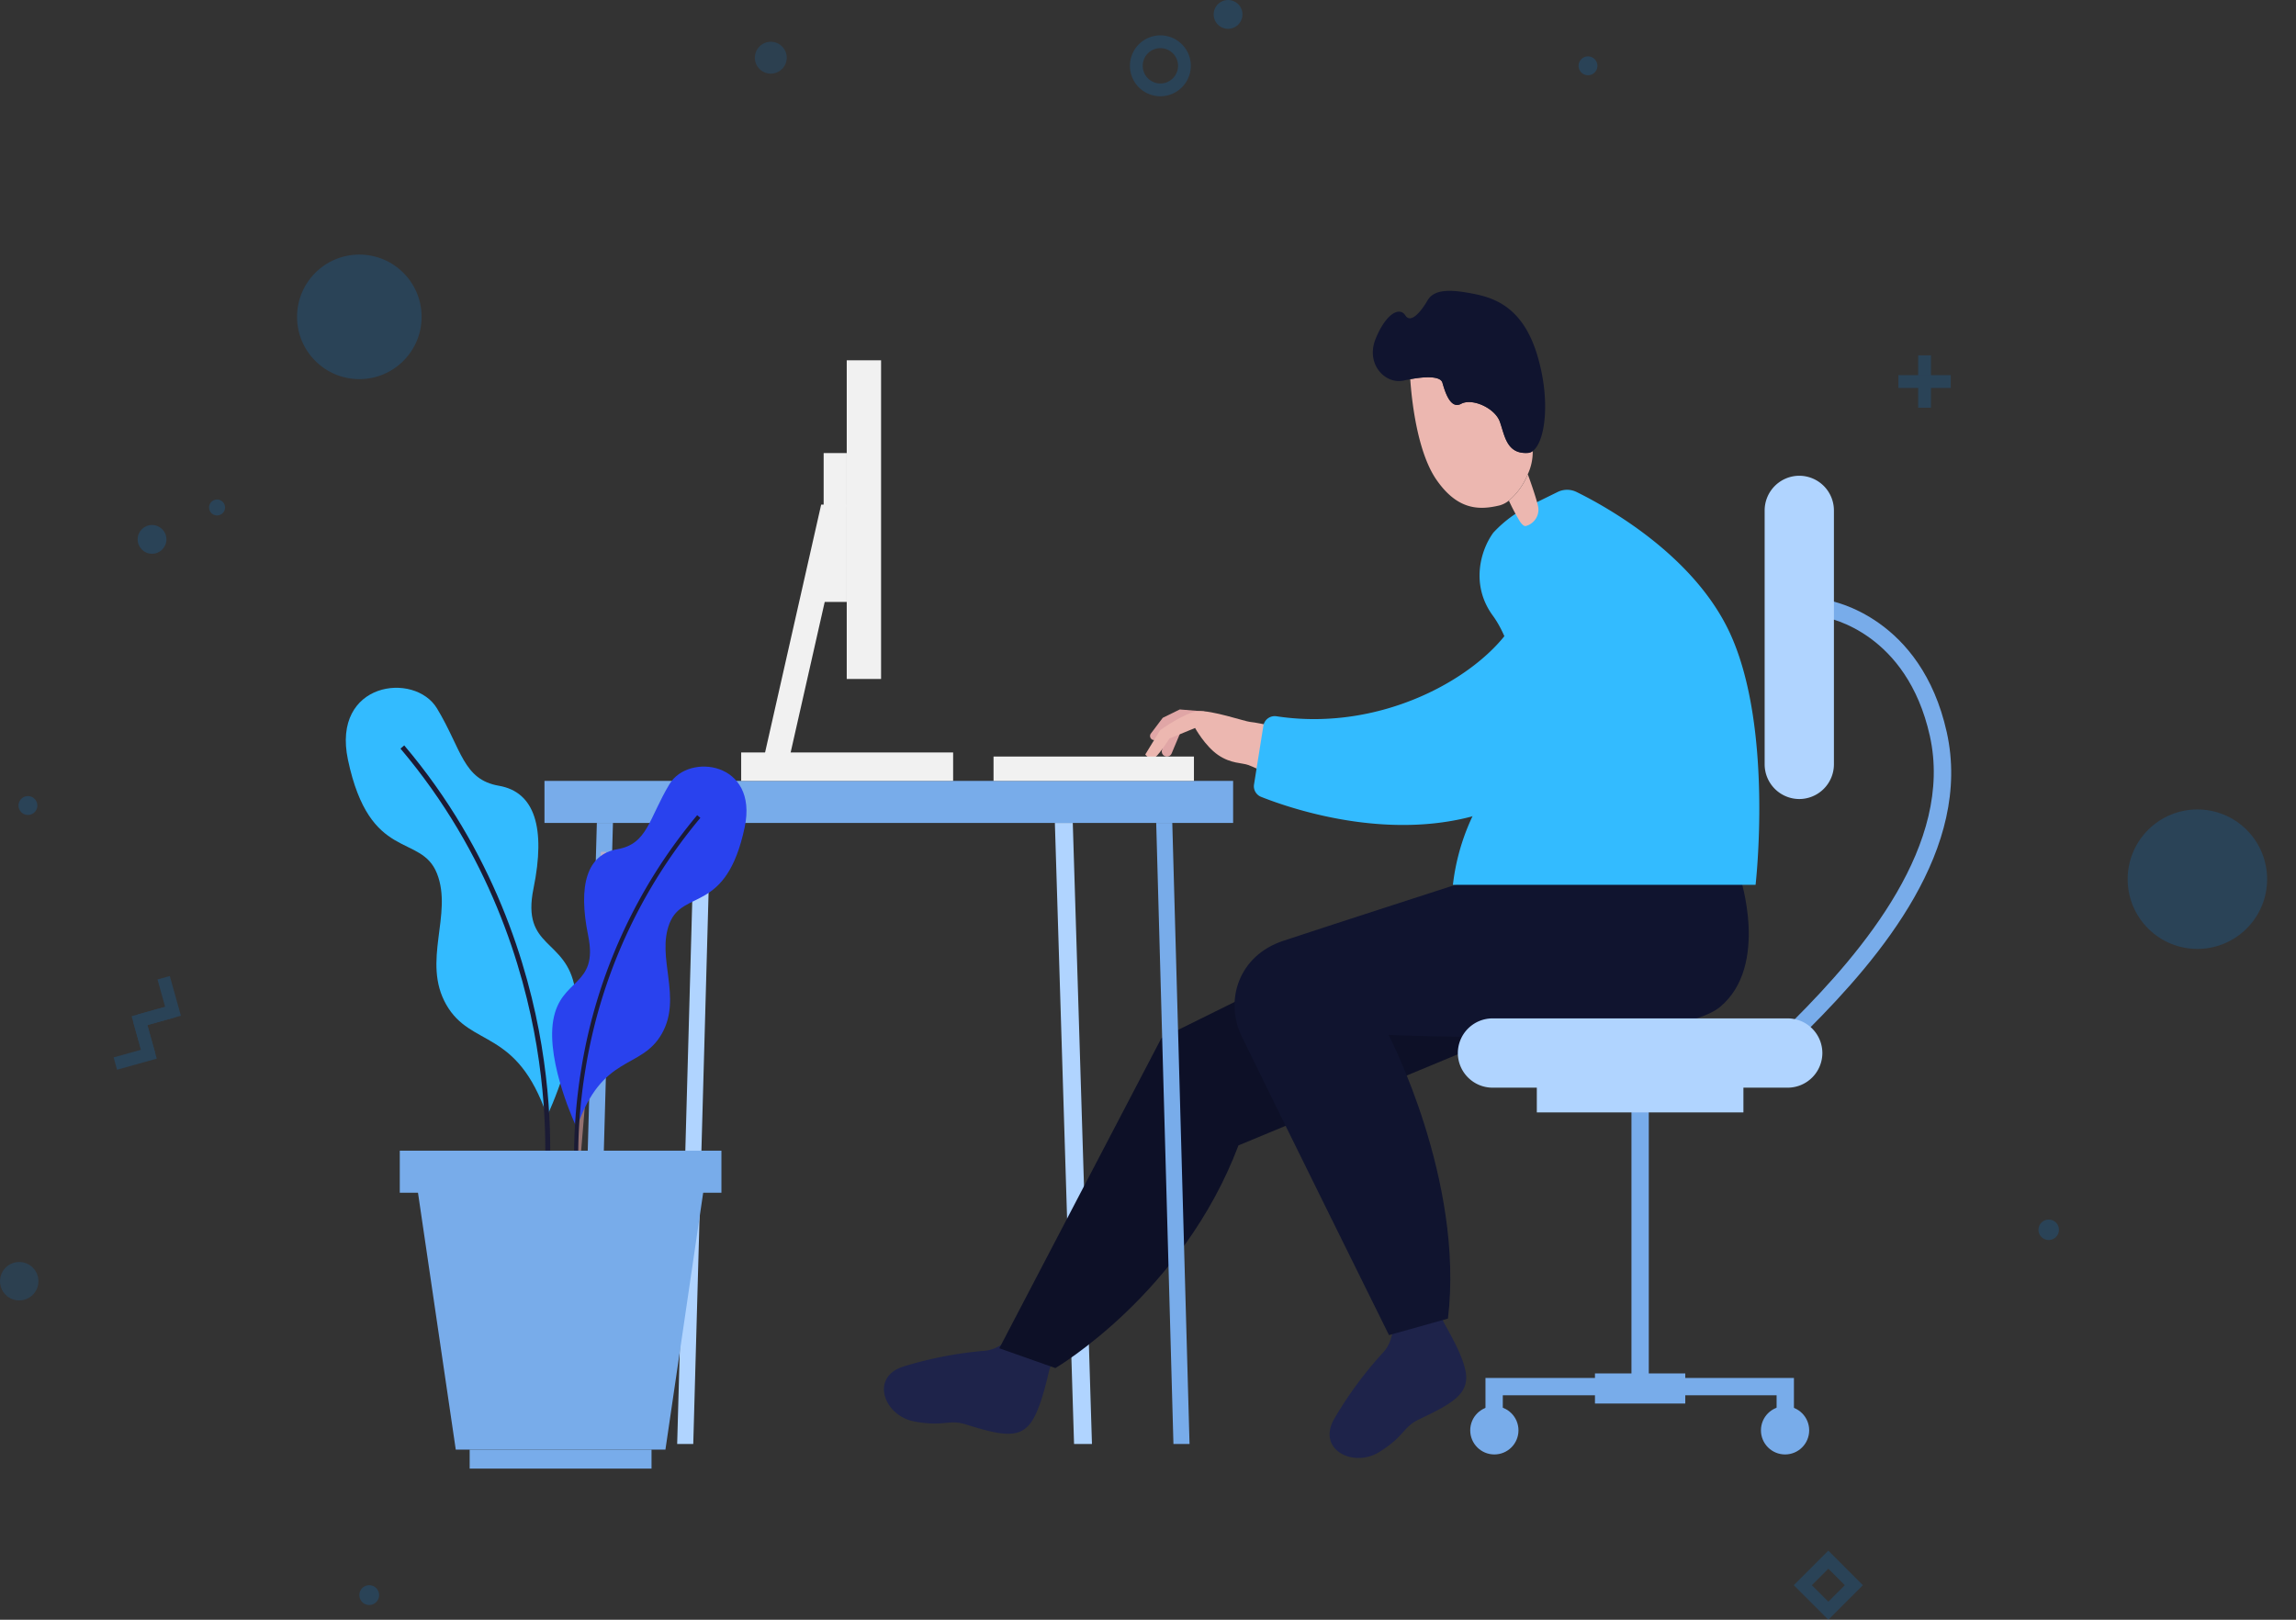 <svg xmlns="http://www.w3.org/2000/svg" width="535.957" height="378.112" viewBox="0 0 535.957 378.112"><rect x="0" y="0" width="535.957" height="378.112" fill="#333333" stroke="none"/><g id="Grupo_1018" data-name="Grupo 1018" transform="translate(-693.285 -1251.101)"><g id="Grupo_951" data-name="Grupo 951" transform="translate(573.245 1190.366)" opacity="0.177"><g id="Grupo_950" data-name="Grupo 950" transform="translate(120.041 60.735)"><circle id="Elipse_65" data-name="Elipse 65" cx="14.539" cy="14.539" r="14.539" transform="translate(69.339 59.428)" fill="#008bff"></circle><circle id="Elipse_66" data-name="Elipse 66" cx="16.278" cy="16.278" r="16.278" transform="translate(489.917 205.237) rotate(-45)" fill="#008bff"></circle><g id="Grupo_944" data-name="Grupo 944" transform="translate(0)"><circle id="Elipse_68" data-name="Elipse 68" cx="3.724" cy="3.724" r="3.724" transform="translate(176.203 9.749)" fill="#008bff" opacity="0.8" style="mix-blend-mode: lighten;isolation: isolate"></circle><circle id="Elipse_69" data-name="Elipse 69" cx="4.487" cy="4.487" r="4.487" transform="translate(0 294.596)" fill="#008bff" opacity="0.8" style="mix-blend-mode: lighten;isolation: isolate"></circle><path id="Trazado_602" data-name="Trazado 602" d="M182.317,310.856a2.309,2.309,0,1,1-2.309-2.31A2.308,2.308,0,0,1,182.317,310.856Z" transform="translate(-93.82 61.506)" fill="#008bff" style="mix-blend-mode: lighten;isolation: isolate"></path><path id="Trazado_603" data-name="Trazado 603" d="M444.959,253.775a2.387,2.387,0,1,1-2.388-2.388A2.387,2.387,0,0,1,444.959,253.775Z" transform="translate(35.66 33.31)" fill="#008bff" style="mix-blend-mode: lighten;isolation: isolate"></path><g id="Grupo_943" data-name="Grupo 943" transform="translate(32.128)"><circle id="Elipse_70" data-name="Elipse 70" cx="3.361" cy="3.361" r="3.361" transform="translate(0 122.552)" fill="#008bff" style="mix-blend-mode: lighten;isolation: isolate"></circle><path id="Trazado_604" data-name="Trazado 604" d="M317.972,64.1a3.361,3.361,0,1,1-3.361-3.361A3.36,3.36,0,0,1,317.972,64.1Z" transform="translate(-60.07 -60.735)" fill="#008bff" style="mix-blend-mode: lighten;isolation: isolate"></path><path id="Trazado_605" data-name="Trazado 605" d="M157.937,140.682a1.862,1.862,0,1,1-1.862-1.862A1.864,1.864,0,0,1,157.937,140.682Z" transform="translate(-137.533 -22.217)" fill="#008bff" style="mix-blend-mode: lighten;isolation: isolate"></path></g><path id="Trazado_606" data-name="Trazado 606" d="M372.69,71.751a2.2,2.2,0,1,1-2.2-2.2A2.2,2.2,0,0,1,372.69,71.751Z" transform="translate(0.196 -56.386)" fill="#008bff" style="mix-blend-mode: lighten;isolation: isolate"></path></g><g id="Grupo_948" data-name="Grupo 948" transform="translate(26.517 227.836)"><g id="Grupo_945" data-name="Grupo 945" transform="translate(5.639 0)"><path id="Trazado_607" data-name="Trazado 607" d="M155.261,222.77l-.805-2.876,6.393-1.786-1.788-6.393,2.876-.8,2.593,9.269Z" transform="translate(-154.456 -210.91)" fill="#008bff"></path></g><g id="Grupo_946" data-name="Grupo 946" transform="translate(0 10.02)"><path id="Trazado_608" data-name="Trazado 608" d="M151.485,229.48l-.8-2.876,6.392-1.786-1.788-6.393,2.876-.8,2.593,9.269Z" transform="translate(-150.68 -217.62)" fill="#008bff"></path></g><g id="Grupo_947" data-name="Grupo 947" transform="translate(4.201 6.796)"><path id="Trazado_609" data-name="Trazado 609" d="M156.086,227.321l-2.593-9.269,9.269-2.591.8,2.876-6.393,1.786,1.788,6.393Z" transform="translate(-153.493 -215.461)" fill="#008bff"></path></g></g><path id="Trazado_610" data-name="Trazado 610" d="M305.267,80.48a7.108,7.108,0,1,1,7.108-7.108A7.115,7.115,0,0,1,305.267,80.48Zm0-11.229a4.121,4.121,0,1,0,4.121,4.121A4.126,4.126,0,0,0,305.267,69.251Z" transform="translate(-34.399 -58.008)" fill="#008bff"></path><path id="Trazado_611" data-name="Trazado 611" d="M410,319.273l-8.067-8.067L410,303.14l8.068,8.067Zm-3.844-8.067L410,315.05l3.845-3.844L410,307.363Z" transform="translate(16.789 58.839)" fill="#008bff"></path><g id="Grupo_949" data-name="Grupo 949" transform="translate(443.146 82.958)"><rect id="Rect&#xE1;ngulo_234" data-name="Rect&#xE1;ngulo 234" width="2.986" height="12.212" transform="translate(4.613)" fill="#008bff"></rect><rect id="Rect&#xE1;ngulo_235" data-name="Rect&#xE1;ngulo 235" width="12.212" height="2.986" transform="translate(0 4.613)" fill="#008bff"></rect></g></g><path id="Trazado_612" data-name="Trazado 612" d="M128.82,187.388a2.2,2.2,0,1,1-2.2-2.2A2.2,2.2,0,0,1,128.82,187.388Z" transform="translate(-0.059 61.39)" fill="#008bff" style="mix-blend-mode: lighten;isolation: isolate"></path></g><g id="cosourcing-_-outsourcing" data-name="cosourcing-&amp;-outsourcing" transform="translate(713.759 1235.67)"><g id="Grupo_1042" data-name="Grupo 1042" transform="translate(60.241 83.33)"><g id="Grupo_1038" data-name="Grupo 1038" transform="translate(46.383)"><g id="Grupo_1028" data-name="Grupo 1028" transform="translate(30.972 124.209)"><path id="Trazado_847" data-name="Trazado 847" d="M101.355,288.288H97.6l4.027-144.975h3.758Z" transform="translate(-97.597 -143.313)" fill="#b0d4ff"></path></g><g id="Grupo_1029" data-name="Grupo 1029" transform="translate(8.194 124.209)"><path id="Trazado_848" data-name="Trazado 848" d="M90.355,288.288H86.6l4.027-144.975h3.758Z" transform="translate(-86.597 -143.313)" fill="#78acea"></path></g><g id="Grupo_1030" data-name="Grupo 1030" transform="translate(119.141 124.209)"><path id="Trazado_849" data-name="Trazado 849" d="M144.653,288.288h4.18l-4.478-144.975h-4.18Z" transform="translate(-140.175 -143.313)" fill="#b0d4ff"></path></g><path id="Trazado_850" data-name="Trazado 850" d="M162.083,205.512s-2.058,3.889-2.483,5.15-2.023,9.886-4.779,13.071-6.763,2.444-14.713-.048c-4.228-1.325-5.02.6-12.106-.714s-10.5-10.426-2.4-12.87a90.119,90.119,0,0,1,18.9-3.638c3.756-.323,7.722-4.177,9.02-7.059Z" transform="translate(-41.666 40.955)" fill="#1e234a"></path><path id="Trazado_851" data-name="Trazado 851" d="M196.036,196.868s1.118,4.255,1.659,5.471,5.206,8.643,5.334,12.855-3.319,6.376-10.859,9.927c-4.009,1.886-3.286,3.839-9.389,7.672s-14.787-.563-10.48-7.85a90.135,90.135,0,0,1,11.447-15.475c2.545-2.783,2.851-8.3,1.855-11.3Z" transform="translate(12.128 38.24)" fill="#1e234a"></path><g id="Grupo_1032" data-name="Grupo 1032" transform="translate(106.172 43.16)"><path id="Trazado_852" data-name="Trazado 852" d="M234.791,152.517,171.74,183.7,133.912,256.09,147,260.71s29.647-17.326,42.738-51.978l75.081-31.188Z" transform="translate(-133.912 -52.409)" fill="#0d1027"></path><path id="Trazado_853" data-name="Trazado 853" d="M278.4,149.356s6.931,20.79-4.62,30.417-77.392,6.546-77.392,6.546S214.1,220.2,210.247,252.544L196.483,256.4s-28.011-56.6-34.364-69.691c-4.067-8.378-.77-18.867,9.625-22.331s46.2-15.017,46.2-15.017Z" transform="translate(-105.519 -55.793)" fill="#10142f"></path><path id="Trazado_854" data-name="Trazado 854" d="M153.046,134.512l-.779,2.918a1.2,1.2,0,0,0,1.083,1.505h0a1.2,1.2,0,0,0,1.18-.733l2.222-5.278Z" transform="translate(-114.302 -73.388)" fill="#e0a6a6"></path><path id="Trazado_855" data-name="Trazado 855" d="M163.615,130.988l-5.775-.47-3.972,1.949-2.769,3.671a.958.958,0,0,0,.157,1.317h0a.956.956,0,0,0,1.1.085l3.321-1.969Z" transform="translate(-115.715 -75.964)" fill="#e0a6a6"></path><path id="Trazado_856" data-name="Trazado 856" d="M178.668,133.9s-2.7-.578-3.852-.675-9.047-2.791-12.128-2.5-8.855,4.427-8.855,4.427l-3.466,5.678s.8,1.108,1.806.963S156,137.1,156,137.1l5.991-2.454s2.311,4.187,5.343,6.281,5.632,1.806,7.148,2.381,3.609,1.661,3.609,1.661Z" transform="translate(-116.293 -75.763)" fill="#ecb7b0"></path><path id="Trazado_857" data-name="Trazado 857" d="M209.484,106.272a5.012,5.012,0,0,1,4.431,0c6.856,3.367,27.377,14.671,35.814,32.977,10.2,22.14,5.968,58.718,5.968,58.718H185.045a51.07,51.07,0,0,1,10.2-25.22c9.242-11.743,4.423-30.39-.866-37.59-5.2-7.074-2.984-15.16.1-19.395l.155-.164a28.479,28.479,0,0,1,8.188-6.051Z" transform="translate(-79.161 -102.478)" fill="#3bf"></path><path id="Trazado_858" data-name="Trazado 858" d="M242.173,110.622s-13.137,4.146-17.158,17.15c-3.9,12.611-29.069,29.9-57.12,25.644a2.684,2.684,0,0,0-3.071,2.218l-2.181,13.684a2.67,2.67,0,0,0,1.646,2.905c7.169,2.851,32.571,11.594,55.177,2.622,26.636-10.573,37.549-42.363,36.358-49.572S252.241,111.055,242.173,110.622Z" transform="translate(-103.184 -97.268)" fill="#3bf"></path><g id="Grupo_1031" data-name="Grupo 1031" transform="translate(107.039)"><path id="Trazado_859" data-name="Trazado 859" d="M226.883,218.387l-3.435-2.12c16.108-16.108,37.445-41.181,31.8-66.442-5.372-24.037-23.586-27.479-24.358-27.613l.677-3.986c.88.147,21.641,3.936,27.628,30.717C265.273,176.148,243.667,201.6,226.883,218.387Z" transform="translate(-145.08 -89.127)" fill="#78acea"></path><path id="Trazado_860" data-name="Trazado 860" d="M228.273,179.639h0a8.109,8.109,0,0,1-8.086-8.086V112.259a8.109,8.109,0,0,1,8.086-8.086h0a8.109,8.109,0,0,1,8.084,8.086v59.294A8.109,8.109,0,0,1,228.273,179.639Z" transform="translate(-148.572 -104.173)" fill="#b0d4ff"></path><rect id="Rect&#xE1;ngulo_245" data-name="Rect&#xE1;ngulo 245" width="21.08" height="7.027" transform="translate(32.005 209.553)" fill="#78acea"></rect><rect id="Rect&#xE1;ngulo_246" data-name="Rect&#xE1;ngulo 246" width="4.043" height="68.343" transform="translate(40.524 144.868)" fill="#78acea"></rect><rect id="Rect&#xE1;ngulo_247" data-name="Rect&#xE1;ngulo 247" width="48.225" height="11.84" transform="translate(18.433 136.782)" fill="#b0d4ff"></rect><path id="Trazado_861" data-name="Trazado 861" d="M185.6,173.432h0a8.11,8.11,0,0,1,8.084-8.086h68.921a8.111,8.111,0,0,1,8.086,8.086h0a8.109,8.109,0,0,1-8.086,8.086H193.687A8.109,8.109,0,0,1,185.6,173.432Z" transform="translate(-185.603 -38.672)" fill="#b0d4ff"></path><path id="Trazado_862" data-name="Trazado 862" d="M192.76,221.571h-4.043v-15.69h29.551v4.043H192.76Z" transform="translate(-182.269 4.731)" fill="#78acea"></path><circle id="Elipse_73" data-name="Elipse 73" cx="5.631" cy="5.631" r="5.631" transform="translate(2.887 217.205)" fill="#78acea"></circle><path id="Trazado_863" data-name="Trazado 863" d="M238.768,221.571h-4.043V209.924H209.217v-4.043h29.551Z" transform="translate(-160.319 4.731)" fill="#78acea"></path><circle id="Elipse_74" data-name="Elipse 74" cx="5.631" cy="5.631" r="5.631" transform="translate(70.749 217.205)" fill="#78acea"></circle></g></g><g id="Grupo_1034" data-name="Grupo 1034" transform="translate(193.363)"><path id="Trazado_864" data-name="Trazado 864" d="M207.789,110.719c-5.146.4-5.5-4.2-6.666-7.337s-6.444-5.519-9.028-4.113-3.841-3.22-4.351-4.933c-.437-1.518-3.767-1.51-7.506-.816.284,4.307,1.52,16.858,6.123,23.489,4.993,7.192,10.078,7.076,14.706,5.978a5.943,5.943,0,0,0,2.191-1.129,15.626,15.626,0,0,0,4.413-6.16,12.363,12.363,0,0,0,1.153-5.411A1.991,1.991,0,0,1,207.789,110.719Z" transform="translate(-171.5 -72.899)" fill="#ecb7b0"></path><g id="Grupo_1033" data-name="Grupo 1033"><path id="Trazado_865" data-name="Trazado 865" d="M198.137,111.332c-.433-1.845-1.553-5.1-2.369-7.333a15.626,15.626,0,0,1-4.413,6.16,47.4,47.4,0,0,0,2.522,4.794c.534.8,1.04,1.263,1.485,1.124a3.974,3.974,0,0,0,2.887-3.578A4.4,4.4,0,0,0,198.137,111.332Z" transform="translate(-159.596 -61.199)" fill="#ecb7b0"></path><path id="Trazado_866" data-name="Trazado 866" d="M214.316,98.065C210.6,86.053,203.1,84.6,197.846,83.711s-7.873-.219-9.095,1.909-3.789,5.566-5.133,3.45-4.533-.478-6.941,5.438,2.251,10.737,6.562,9.755c.509-.118,1.017-.217,1.518-.311,3.74-.694,7.07-.7,7.506.816.509,1.713,1.754,6.339,4.351,4.933s7.859.963,9.028,4.113,1.52,7.736,6.666,7.337a1.991,1.991,0,0,0,1.035-.431C216.236,118.634,217.638,108.852,214.316,98.065Z" transform="translate(-176.018 -83.33)" fill="#10142f"></path></g></g><rect id="Rect&#xE1;ngulo_248" data-name="Rect&#xE1;ngulo 248" width="160.75" height="9.818" transform="translate(0 114.391)" fill="#78acea"></rect><g id="Grupo_1035" data-name="Grupo 1035" transform="translate(1.636 130.947)"><path id="Trazado_867" data-name="Trazado 867" d="M84.633,284.8h-1.2L94.981,146.567h1.2Z" transform="translate(-83.43 -146.567)" fill="#f4b0af" opacity="0.5" style="mix-blend-mode: screen;isolation: isolate"></path></g><g id="Grupo_1036" data-name="Grupo 1036" transform="translate(142.793 124.209)"><path id="Trazado_868" data-name="Trazado 868" d="M155.623,288.288h3.758l-4.027-144.975H151.6Z" transform="translate(-151.597 -143.313)" fill="#78acea"></path></g><rect id="Rect&#xE1;ngulo_249" data-name="Rect&#xE1;ngulo 249" width="46.781" height="5.682" transform="translate(104.824 108.709)" fill="#f1f1f1"></rect><g id="Grupo_1037" data-name="Grupo 1037" transform="translate(45.915 16.208)"><rect id="Rect&#xE1;ngulo_250" data-name="Rect&#xE1;ngulo 250" width="8.014" height="74.39" transform="translate(24.642)" fill="#f1f1f1"></rect><rect id="Rect&#xE1;ngulo_251" data-name="Rect&#xE1;ngulo 251" width="5.39" height="34.749" transform="translate(19.252 21.658)" fill="#f1f1f1"></rect><path id="Trazado_869" data-name="Trazado 869" d="M107.416,166.119h5.968l13.283-58.692H120.7Z" transform="translate(-102.026 -73.737)" fill="#f1f1f1"></path><rect id="Rect&#xE1;ngulo_252" data-name="Rect&#xE1;ngulo 252" width="49.476" height="6.634" transform="translate(0 91.548)" fill="#f1f1f1"></rect></g></g><g id="Grupo_1041" data-name="Grupo 1041" transform="translate(0 92.657)"><g id="Grupo_1039" data-name="Grupo 1039"><path id="Trazado_870" data-name="Trazado 870" d="M107.235,228.048s8.517-17.9,6.5-29.744-12.561-9.24-9.672-23.391.288-22.524-8.086-23.967-8.664-8.471-14.439-18.049c-5.227-8.67-24.642-6.208-20.79,11.983,5.1,24.081,17.036,17.038,20.79,26.568s-3.609,20.5,2.166,30.61S100.159,207.4,107.235,228.048Z" transform="translate(-60.241 -128.076)" fill="#3bf"></path><path id="Trazado_871" data-name="Trazado 871" d="M100.917,238.588l-1.147-.143c.019-.139,1.686-14.135-1.59-33.757-3.021-18.1-10.987-44.823-31.774-69.37l.88-.748c20.97,24.764,29,51.717,32.039,69.969C102.621,224.318,100.934,238.447,100.917,238.588Z" transform="translate(-53.639 -121.122)" fill="#1b1b35"></path></g><g id="Grupo_1040" data-name="Grupo 1040" transform="translate(48.168 18.394)"><path id="Trazado_872" data-name="Trazado 872" d="M89.242,221.266s-7.183-15.1-5.479-25.083,10.594-7.792,8.159-19.726-.244-18.995,6.819-20.213,7.306-7.144,12.176-15.22c4.409-7.312,20.78-5.235,17.533,10.105-4.3,20.308-14.367,14.369-17.533,22.405s3.044,17.291-1.826,25.814S95.21,203.853,89.242,221.266Z" transform="translate(-83.502 -136.959)" fill="#2942ee"></path><path id="Trazado_873" data-name="Trazado 873" d="M86.355,230.154c-.017-.118-1.439-12.033,1.342-28.713a122.66,122.66,0,0,1,27.017-59.006l.743.629a121.673,121.673,0,0,0-26.793,58.5c-2.764,16.549-1.358,28.353-1.342,28.469Z" transform="translate(-80.852 -131.095)" fill="#1b1b35"></path></g><g id="Grupo_1044" data-name="Grupo 1044"><path id="Trazado_874" data-name="Trazado 874" d="M126.75,249.121H77.808l-10-68h68.932Z" transform="translate(-52.133 -71.278)" fill="#78acea"></path><rect id="Rect&#xE1;ngulo_253" data-name="Rect&#xE1;ngulo 253" width="42.45" height="4.428" transform="translate(28.922 177.844)" fill="#78acea"></rect><rect id="Rect&#xE1;ngulo_254" data-name="Rect&#xE1;ngulo 254" width="75.081" height="9.818" transform="translate(12.606 108.057)" fill="#78acea"></rect></g></g></g></g></g></svg>
